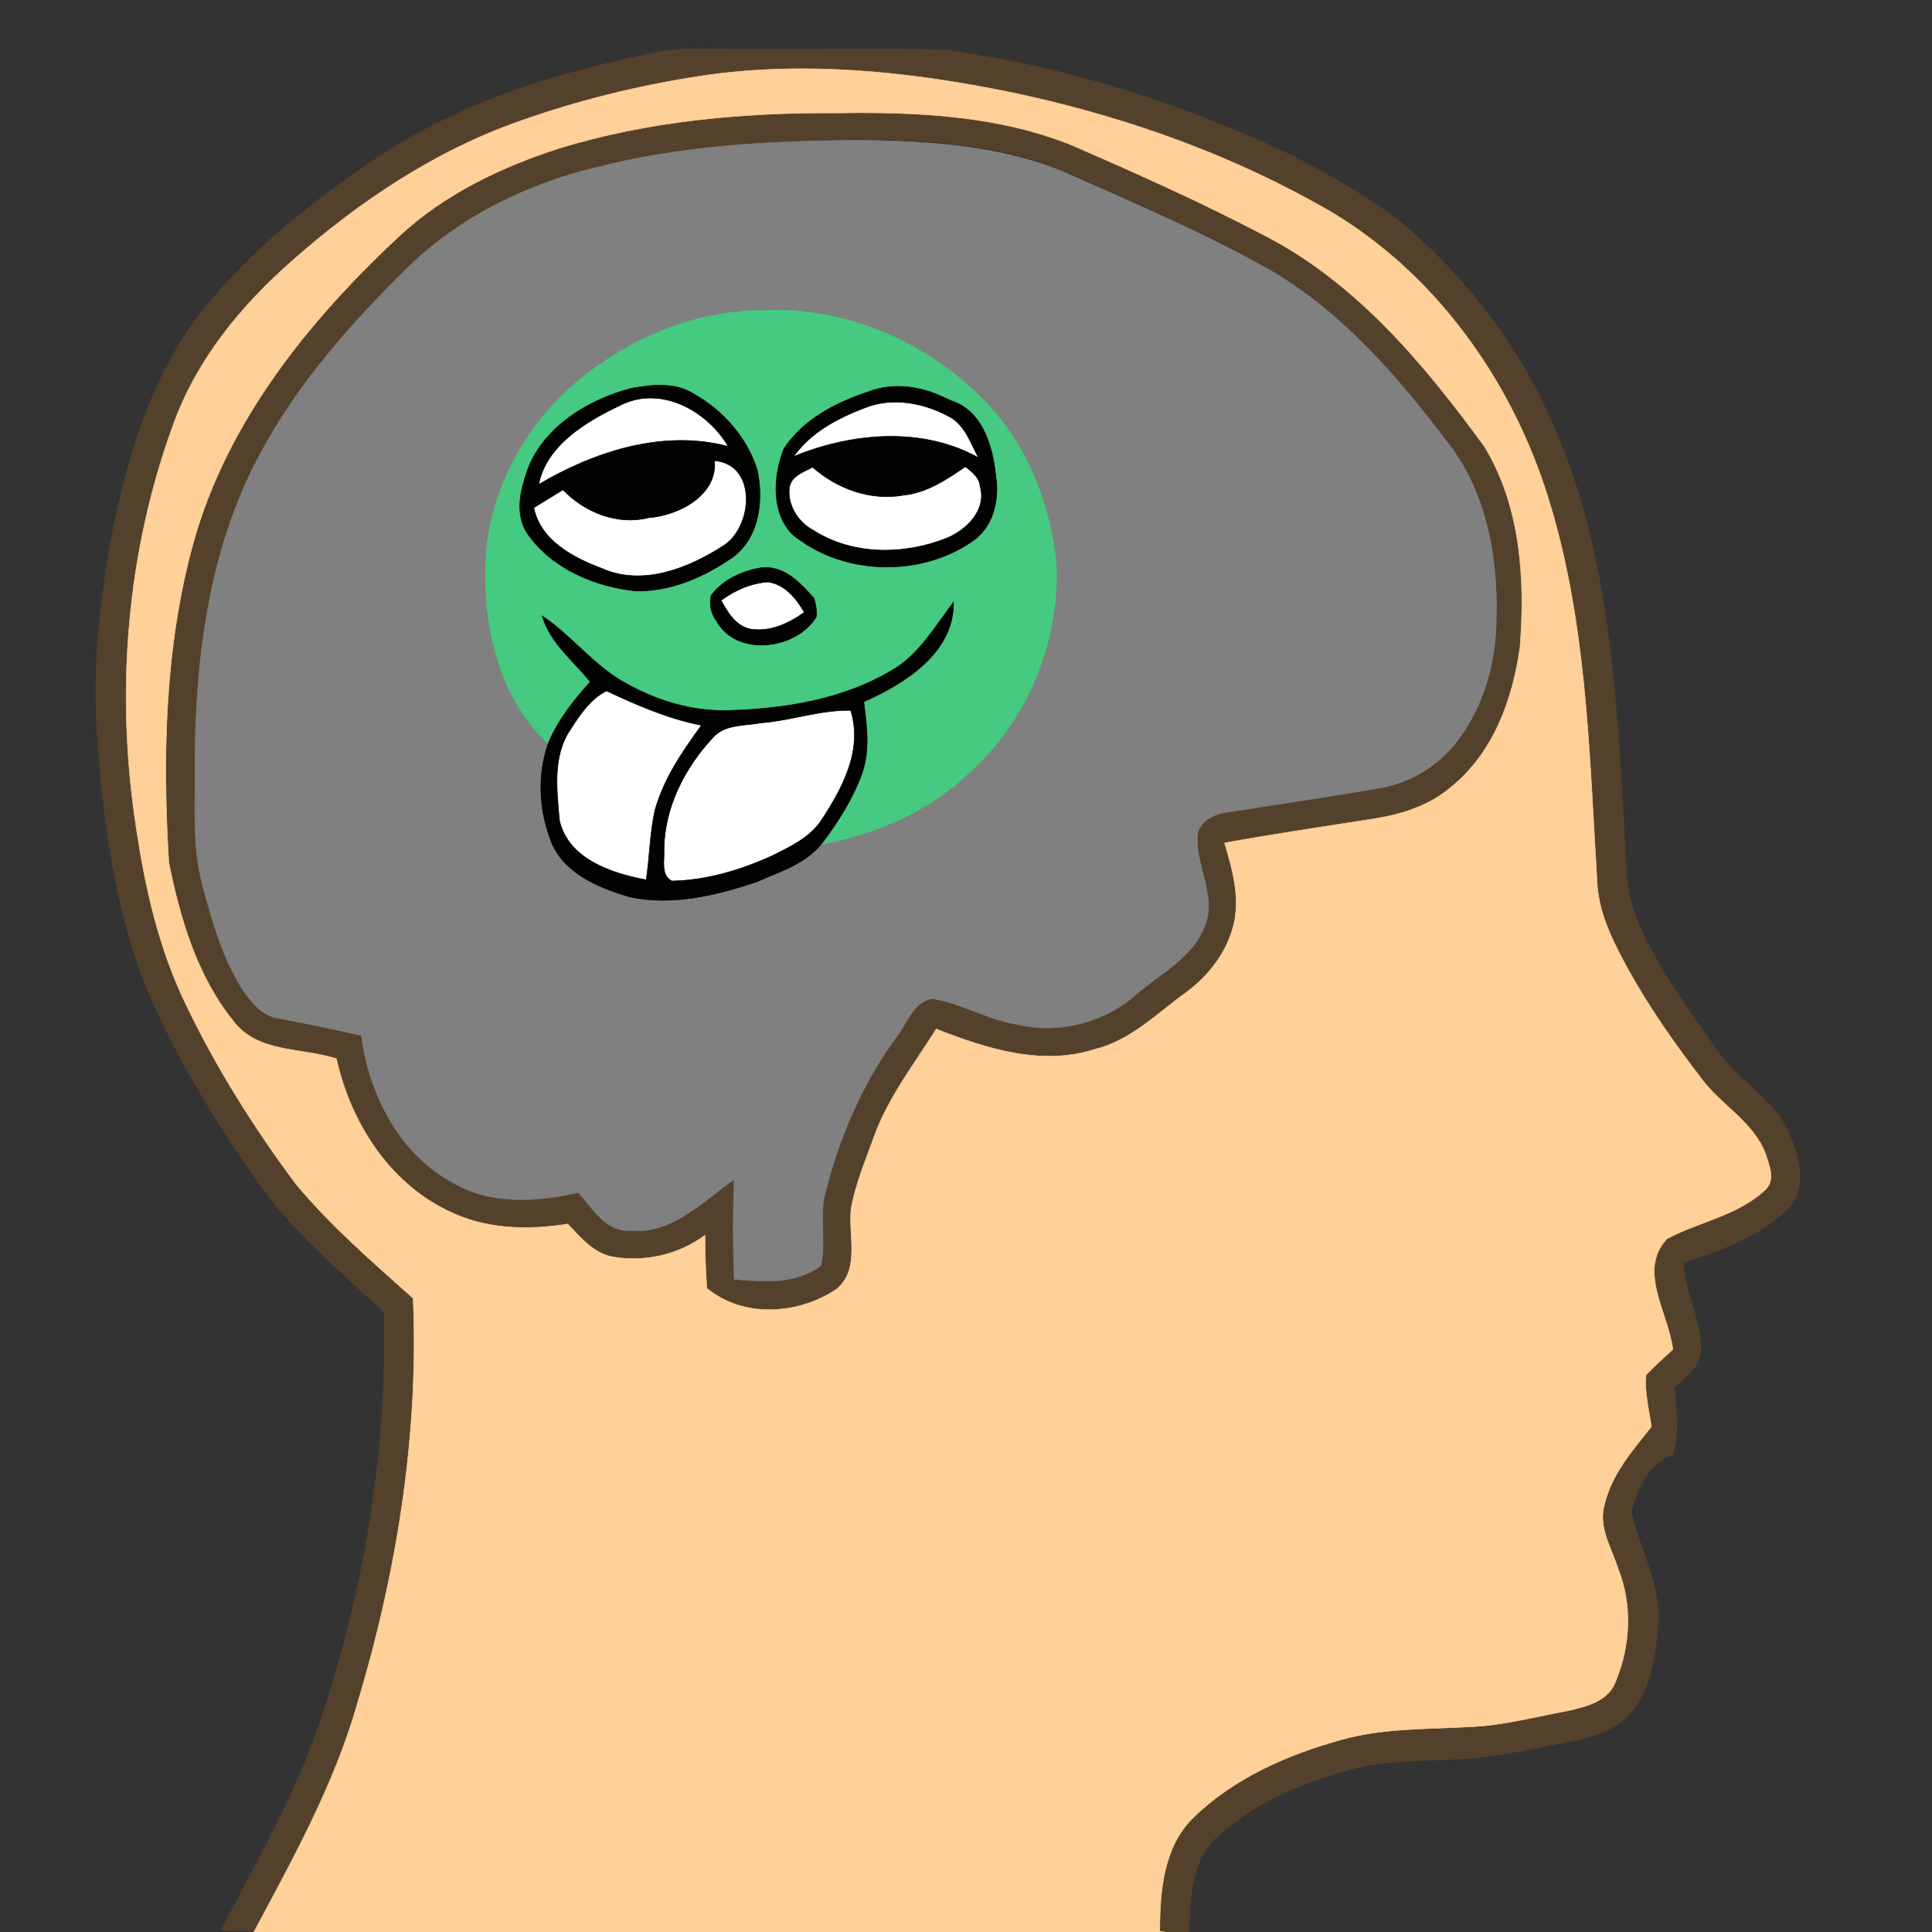 <?xml version="1.0" encoding="utf-8"?>
<!DOCTYPE svg PUBLIC "-//W3C//DTD SVG 1.1//EN" "http://www.w3.org/Graphics/SVG/1.1/DTD/svg11.dtd">
<svg version="1.1" id="Layer_1" xmlns="http://www.w3.org/2000/svg" xmlns:xlink="http://www.w3.org/1999/xlink" x="0px" y="0px"
	 viewBox="0 0 325 325" enable-background="new 0 0 325 325" xml:space="preserve">
<rect x="0" y="0" width="325" height="325" fill="#333333" stroke="none"/>
<g>
	<path fill="#FFFFFF" stroke="#FFFFFF" stroke-width="9.375000e-002" d="M104.3,68.2c6.8-3.5,14.7,0.9,18.3,6.9
		c-11-2.9-22.4,0.8-31.9,6.4C91.9,74.9,98.7,70.9,104.3,68.2z"/>
	<path fill="#FFFFFF" stroke="#FFFFFF" stroke-width="9.375000e-002" d="M145.5,68.6c4.8-1.8,10.1-0.8,14.4,1.6
		c2.5,1.4,3.4,4.4,4.7,6.8c-9.5-5.3-21.4-4.2-31.1-0.2C136.3,72.7,141,70.3,145.5,68.6z"/>
	<path fill="#FFFFFF" stroke="#FFFFFF" stroke-width="9.375000e-002" d="M120.2,77.5c7.3,0.6,6.5,11.1,1.5,14.3
		c-5.9,3.8-13.7,6.9-20.5,3.8c-4.8-1.8-10.3-4.6-11.4-10.2c1.6-1,3.2-2,4.9-3c3.7,3.8,9.1,6,14.4,4.7
		C114.1,86.8,120.7,83.4,120.2,77.5z"/>
	<path fill="#FFFFFF" stroke="#FFFFFF" stroke-width="9.375000e-002" d="M132.8,81.9c0.4-1.9,2.3-2.5,3.8-3.4
		c4.2,3.6,9.8,5.7,15.3,4.7c3.9-0.4,7.2-2.7,10.4-4.8c1.1,0.9,2.4,1.9,2.5,3.4c1.1,3.9-2.2,7.2-5.5,8.6c-7.2,2.9-15.9,3-22.6-1.3
		C134.2,87.8,132.4,84.9,132.8,81.9z"/>
	<path fill="#FFFFFF" stroke="#FFFFFF" stroke-width="9.375000e-002" d="M121.3,101c2.3-1.7,5-2.9,7.9-3.1c2.9,0.4,4.8,2.8,6.1,5.1
		c-2.6,1.9-5.9,3.5-9.2,2.8C123.7,105.2,122.4,102.9,121.3,101z"/>
	<path fill="#FFFFFF" stroke="#FFFFFF" stroke-width="9.375000e-002" d="M95.9,122.8c1.6-2.5,3.4-5.2,6.2-6.5
		c5.1,2.4,10.4,4.7,16,5.8c-3.2,4.4-6.3,8.9-7.8,14.2c-0.9,3.9-0.9,7.9-1.5,11.8c-5.8-1.1-13.1-3.5-14.6-10
		C93.6,133,92.8,127.3,95.9,122.8z"/>
	<path fill="#FFFFFF" stroke="#FFFFFF" stroke-width="9.375000e-002" d="M128.1,121.6c5-0.4,9.9-2.2,15-2.1c2.1,6.7-1.4,13.2-5,18.6
		c-1.9,2.9-5.3,4.4-8.3,5.9c-5.3,2.4-11,4.1-16.8,4.2c-1.8-1.1-1.1-3.4-1.3-5.1c0-7.2,3.4-13.9,8.3-19.1
		C122.1,121.7,125.4,122.1,128.1,121.6z"/>
	<path fill="#54412B" stroke="#54412B" stroke-width="9.375000e-002" d="M63.5,26.5c14-9.3,30.2-14.3,46.5-17.6
		c5.2-1.1,10.6-0.5,15.9-0.6c11,0.1,21.9-0.2,32.9,0.1c20.4,2.7,40.3,9.1,58.8,17.9c6.6,3.5,13.2,7.1,19,11.9
		c10.2,8.8,18.6,19.7,24.1,32.1c9.5,20.5,11,43.4,12.3,65.6c0.6,6.6-0.1,13.7,2.8,19.9c3.4,7.6,8.4,14.3,13.2,21.1
		c3.5,5.1,9.6,8,12,13.9c1.7,3.9,3.1,9.3-0.4,12.7c-4.8,4.6-11.3,6.9-17.5,8.9c0.3,5,3.1,9.6,3,14.7c0,2.8-2.5,4.5-4.4,6.2
		c0.3,3.8,0.8,7.7-0.3,11.4c-4.2,1.4-6,5.8-7,9.6c1.4,6.3,5,12.2,4.5,18.8c-0.4,5-1,10.4-4.2,14.6c-2.3,3-6.1,4.3-9.7,5.1
		c-5.7,1-11.3,2.4-17,2.9c-6.3,0.6-12.8,0.2-19.1,1.5c-8.7,2.2-17.4,5.6-24.2,11.8c-4.4,4-4.5,10.5-4.7,16c-1.7,0-3.4,0-5.1,0.1
		c0-6.7,0.6-14.3,5.7-19.2c6.8-6.6,15.7-10.5,24.7-13c7-2,14.4-1.8,21.6-2.2c5.6-0.3,11.1-1.8,16.6-2.7c3.1-0.7,6.9-1.6,8.1-5
		c2.5-5.9,2.7-12.9,0.4-18.9c-1.1-3.5-3.4-7-2.3-10.8c1.2-5.1,4.7-9.1,7.9-13.1c-0.4-2.9-1.2-5.8-0.9-8.7c1.3-1.6,2.9-2.9,4.5-4.3
		c-0.7-6-6-13.2-1-18.6c5.4-2.9,12-3.8,16.6-8.3c1.6-1.7,0.6-4.1,0-6c-2-5.3-7.3-8.1-10.6-12.4c-4.5-5.9-8.8-12.1-12.5-18.6
		c-2.4-4.4-4.8-9-5.2-14.1c-1.4-22.4-1.6-45.3-8.8-66.9C253.4,62.1,239.7,44,221,34c-16.1-8.9-33.7-14.8-51.6-18.6
		c-16.9-3.3-34.5-5.2-51.6-2.6c-10.3,1.6-20.6,4.1-30.4,7.6C73.1,25.4,60.3,34,49,44c-8.4,7.5-15.9,16.5-19.7,27.2
		c-7.9,21.6-9.9,45.2-6.3,67.8c1.5,10.2,3.8,20.4,8.3,29.7c5.1,10.8,11.5,20.9,18.6,30.4c5.9,7.1,12.9,13.1,19.7,19.2
		c1,23.2-2.8,46.5-9.5,68.6c-4,13.4-10.8,25.7-17.3,38c-1.9-0.1-3.7-0.1-5.6-0.2c6.1-11.7,12.8-23.2,16.9-35.8
		c7.3-21.9,11.1-45.1,10.5-68.2c-7.7-7.2-15.9-14-21.8-22.7c-7.2-10.3-13.7-21.1-18.5-32.7c-5.2-13.6-7.1-28.3-8-42.8
		c-0.6-10,0.4-19.9,2-29.7c2.5-13.5,6.2-27.3,14.3-38.6C40.8,43.2,51.9,34.3,63.5,26.5z"/>
	<path fill="#54412B" stroke="#54412B" stroke-width="9.375000e-002" d="M93.9,25c15.2-4.7,31.3-6.1,47.1-6
		c13.4-0.2,27.1,0.4,39.6,5.5c11,4.8,22,9.6,32.6,15.3c15.3,8,26.6,21.6,36.6,35.3c6.1,10,6.9,22.3,6,33.7
		c-1.2,8.8-4.6,17.9-11.6,23.6c-3.8,3.2-8.6,4.8-13.4,5.4c-8.2,1.3-16.5,2.5-24.7,4c1.4,4.7,2.8,9.8,1.3,14.6
		c-1.3,4.2-4.2,7.8-7.7,10.5c-4.9,3.5-9.4,8.1-15.4,9.6c-9,2.9-18.3-0.1-26.7-3.4c-3.8,5.9-8.1,11.6-10.5,18.2
		c-1.4,3.9-2.9,7.8-3.8,11.8c-0.6,4.5,1.6,10.3-2.4,13.7c-6.3,4.4-15.8,5-21.9-0.1c-0.2-3-0.2-5.9-0.3-8.9
		c-4.5,3.2-10.3,4.6-15.7,3.6c-3.2-0.6-5.3-3.3-7.4-5.5c-6.8,1.1-14,1-20.3-2.3c-9.9-4.8-16.3-15-18.6-25.5
		c-5.8-1.9-13.3-0.9-17.4-6.4c-6.1-7.6-8.9-17.3-10.8-26.6c-1.1-17.9-0.8-36.3,4.1-53.7c5.7-20.6,19.5-37.7,34.9-51.9
		C74.9,32.5,84.3,28.1,93.9,25 M100.2,28.2C88.4,31,77,36.7,68.3,45.3C59,54.5,50.2,64.4,43.9,75.9c-8.8,16.2-11.1,34.9-11.1,53
		c0.1,6.6-0.4,13.4,1.3,19.9c1.6,6,3.3,12,6.6,17.3c1.5,2.2,3.4,4.6,6.2,5c4.7,0.9,9.3,1.8,13.9,2.9c1.3,9.9,6.3,19.8,15.3,24.7
		c6.4,3.8,14.2,3.3,21.2,1.7c2.3,2.6,4.5,6.6,8.6,6.4c7.1,0.7,12.2-5,17.6-8.6c-0.1,5.6-0.1,11.2,0,16.8c4.9,0.4,10.4,0.9,14.6-2.3
		c0.8-3.7-0.1-7.5,0.5-11.3c2.3-9.6,6.2-18.9,12-26.9c1.9-2.3,3-6.3,6.3-6.7c4.9,0.8,9.2,3.6,14.1,4.3c7,1.7,14.7-0.2,20.1-5
		c4.1-3.6,9.6-6.2,11.6-11.6c1.9-4.9-1.3-9.8-1.3-14.7c-0.2-2.5,2.5-4,4.7-4.3c8.6-1.4,17.2-2.6,25.8-4.1c5.3-0.9,10.3-3.9,13.5-8.3
		c4.3-5.9,6.3-13.2,6.3-20.4c0.3-10.5-1.8-21.7-8.6-30c-8.3-10.9-17.6-21.5-29.5-28.5c-11.1-6.3-23-11.3-34.7-16.5
		c-11-4.6-23.1-5.2-34.9-5.3C129.3,23.7,114.5,24.4,100.2,28.2z"/>
	<path fill="#FFD098" stroke="#FFD098" stroke-width="9.375000e-002" d="M117.8,12.8c17.2-2.6,34.7-0.8,51.6,2.6
		c17.9,3.7,35.5,9.7,51.6,18.6c18.7,10,32.3,28.1,38.9,48.1c7.1,21.5,7.4,44.5,8.8,66.9c0.4,5.1,2.8,9.7,5.2,14.1
		c3.6,6.5,7.9,12.6,12.5,18.6c3.3,4.3,8.6,7.1,10.6,12.4c0.6,1.9,1.7,4.3,0,6c-4.6,4.4-11.2,5.4-16.6,8.3c-5,5.4,0.3,12.5,1,18.6
		c-1.5,1.4-3.1,2.8-4.5,4.3c-0.3,2.9,0.5,5.8,0.9,8.7c-3.2,4-6.7,8-7.9,13.1c-1.1,3.8,1.2,7.3,2.3,10.8c2.4,6,2.1,12.9-0.4,18.9
		c-1.2,3.4-5,4.3-8.1,5c-5.5,1-11,2.5-16.6,2.7c-7.2,0.4-14.6,0.2-21.6,2.2c-9,2.5-17.9,6.4-24.7,13c-5.1,4.9-5.7,12.5-5.7,19.2
		l0.9,0.1H43.4l-0.7,0c6.6-12.3,13.4-24.6,17.3-38c6.7-22.2,10.5-45.4,9.5-68.6c-6.8-6.1-13.8-12.1-19.7-19.2
		c-7.1-9.5-13.5-19.7-18.6-30.4c-4.5-9.3-6.8-19.5-8.3-29.7c-3.5-22.7-1.6-46.3,6.3-67.8C33.1,60.5,40.5,51.5,49,44
		c11.3-10,24.1-18.6,38.4-23.6C97.2,16.9,107.4,14.4,117.8,12.8 M93.9,25c-9.6,3.1-19,7.6-26.5,14.5C52.1,53.7,38.2,70.8,32.5,91.4
		c-4.8,17.4-5.2,35.8-4.1,53.7c1.9,9.4,4.7,19,10.8,26.6c4.1,5.5,11.6,4.5,17.4,6.4c2.3,10.5,8.7,20.7,18.6,25.5
		c6.3,3.2,13.5,3.4,20.3,2.3c2.1,2.2,4.2,4.8,7.4,5.5c5.5,1,11.2-0.3,15.7-3.6c0,2.9,0.1,5.9,0.3,8.9c6.1,5.1,15.5,4.5,21.9,0.1
		c4-3.4,1.8-9.2,2.4-13.7c0.8-4.1,2.4-7.9,3.8-11.8c2.4-6.7,6.8-12.3,10.5-18.2c8.4,3.3,17.7,6.3,26.7,3.4
		c6.1-1.5,10.5-6.1,15.4-9.6c3.5-2.6,6.4-6.2,7.7-10.5c1.5-4.9,0.1-9.9-1.3-14.6c8.2-1.5,16.4-2.7,24.7-4c4.8-0.7,9.7-2.2,13.4-5.4
		c7.1-5.7,10.4-14.8,11.6-23.6c0.9-11.4,0.1-23.7-6-33.7c-10-13.7-21.3-27.3-36.6-35.3c-10.6-5.6-21.6-10.5-32.6-15.3
		c-12.5-5.1-26.3-5.7-39.6-5.5C125.2,18.9,109.1,20.3,93.9,25z"/>
	<path fill="#808080" stroke="#808080" stroke-width="9.375000e-002" d="M100.2,28.2c14.3-3.7,29.1-4.5,43.8-4.6
		c11.8,0.1,23.9,0.8,34.9,5.3c11.7,5.2,23.5,10.2,34.7,16.5c12,7,21.2,17.6,29.5,28.5c6.8,8.3,8.9,19.5,8.6,30
		c0,7.2-2,14.6-6.3,20.4c-3.2,4.4-8.1,7.4-13.5,8.3c-8.6,1.5-17.2,2.7-25.8,4.1c-2.2,0.3-4.8,1.8-4.7,4.3c-0.1,4.9,3.2,9.8,1.3,14.7
		c-2,5.4-7.5,8-11.6,11.6c-5.4,4.8-13.1,6.7-20.1,5c-4.9-0.8-9.2-3.5-14.1-4.3c-3.3,0.4-4.4,4.4-6.3,6.7c-5.8,8-9.7,17.3-12,26.9
		c-0.6,3.7,0.3,7.6-0.5,11.3c-4.2,3.2-9.7,2.7-14.6,2.3c-0.2-5.6-0.2-11.2,0-16.8c-5.3,3.7-10.5,9.3-17.6,8.6
		c-4,0.2-6.2-3.7-8.6-6.4c-7,1.6-14.8,2.1-21.2-1.7c-9-4.9-14-14.8-15.3-24.7c-4.6-1.1-9.3-2-13.9-2.9c-2.9-0.4-4.7-2.8-6.2-5
		c-3.3-5.3-5-11.3-6.6-17.3c-1.8-6.5-1.2-13.3-1.3-19.9c0-18.1,2.3-36.9,11.1-53C50.2,64.4,59,54.5,68.3,45.3
		C77,36.7,88.4,31,100.2,28.2 M95,66C87,73.8,81.6,84.7,81.7,96c-0.4,10.4,2.7,21.8,10.5,29.1c-2,5.4-1.5,11.6,0.7,16.9
		c2.3,5.2,8.1,7.4,13.1,8.9c7.2,1.5,14.6-0.3,21.4-2.6c3.8-1.7,8.2-3,10.9-6.5c9-1.7,17.9-5.5,24.6-11.9
		c9.8-8.7,15.2-21.9,14.7-34.9c-0.9-9.2-4.2-18.3-10.1-25.5c-9.7-11.2-24.6-18.1-39.5-17.4C115.7,52.3,104,57.8,95,66z"/>
	<path fill="#46CA81" stroke="#46CA81" stroke-width="9.375000e-002" d="M177.7,95c-0.9-9.2-4.2-18.3-10.2-25.5
		c-9.7-11.2-24.6-18.1-39.5-17.3c-12.3,0.1-24,5.6-33,13.8C87,73.8,81.6,84.7,81.7,96c-0.3,10.4,2.7,21.8,10.5,29.1
		c1.6-4,4.3-7.3,7.1-10.4c-2.9-3.5-6.8-6.5-8.1-11.1c4.8,3.2,8.3,7.9,13.3,10.9c5.6,3.3,12,5.3,18.5,5c9.2-0.2,18.8-1.8,26.8-6.5
		c4.7-2.6,7.4-7.4,10.6-11.5c0.1,8.5-8.2,13.6-15.1,16.7c0.5,4,1.1,8.2-0.3,12.1c-1.5,4.2-4,8.1-6.7,11.7c9-1.7,17.9-5.5,24.6-11.9
		C172.8,121.3,178.2,108.1,177.7,95z M88.9,90.1c-2.6-3.6-1.2-8.2,0.2-11.9c3.1-6.9,10.2-11,17.2-12.8c3.4-0.6,7.2-1,10.3,0.9
		c5,2.8,9.1,7.4,10.8,12.9c1.1,5.2,0.3,11.6-4.4,14.8c-4.6,3.2-10.2,5.6-16,5.5C100.2,98.8,93,95.8,88.9,90.1z M137.3,103.8
		c-3.4,5.5-13.4,6.8-16.8,0.7c-0.9-1.2-1.2-2.8-0.9-4.2c2-2.7,5.3-4.2,8.5-4.7c3.8-0.4,6.5,2.5,8.8,5.1
		C137.1,100.3,137.6,104.1,137.3,103.8z M163.3,91.3c-8.9,5.9-21.8,5.4-30-1.5c-3.6-3.7-3.2-9.7-1.5-14.2c3.2-5,8.8-7.9,14.3-9.7
		c3.9-1.5,8.2-1,11.9,0.6c0.5,0.2,1.5,0.7,2,0.9c5.3,1.7,7,7.7,7.5,12.6C168.3,84.3,167.1,89,163.3,91.3z"/>
	<path fill="#020201" stroke="#020201" stroke-width="9.375000e-002" d="M106.3,65.3c3.4-0.6,7.2-1,10.3,0.9
		c5,2.8,9.1,7.4,10.8,12.9c1.1,5.2,0.3,11.6-4.4,14.8c-4.7,3.2-10.2,5.6-16,5.5c-6.9-0.7-14-3.7-18.1-9.4c-2.6-3.6-1.2-8.2,0.2-11.9
		C92.2,71.3,99.3,67.1,106.3,65.3 M104.3,68.2c-5.7,2.7-12.4,6.7-13.7,13.3c9.5-5.6,21-9.3,31.9-6.4C119,69.1,111.1,64.7,104.3,68.2
		 M120.2,77.5c0.5,5.9-6.1,9.2-11.1,9.6c-5.3,1.3-10.7-0.9-14.4-4.7c-1.6,1-3.3,2-4.9,3c1.1,5.5,6.6,8.4,11.4,10.2
		c6.9,3.1,14.6,0,20.5-3.8C126.7,88.6,127.4,78.1,120.2,77.5z"/>
	<path fill="#020201" stroke="#020201" stroke-width="9.375000e-002" d="M131.8,75.6c3.2-5,8.8-7.9,14.3-9.7c3.9-1.5,8.2-1,11.9,0.6
		c0.5,0.2,1.5,0.7,2,0.9c5.3,1.7,7,7.7,7.5,12.6c0.7,4.2-0.5,8.9-4.3,11.3c-8.9,5.9-21.8,5.4-30-1.5
		C129.7,86.1,130.1,80.1,131.8,75.6 M145.5,68.6c-4.5,1.7-9.1,4.1-12,8.2c9.7-4,21.6-5.1,31.1,0.2c-1.3-2.4-2.2-5.3-4.7-6.8
		C155.6,67.8,150.2,66.7,145.5,68.6 M132.8,81.9c-0.4,3,1.4,5.9,4,7.3c6.7,4.3,15.4,4.2,22.6,1.3c3.3-1.4,6.6-4.7,5.5-8.6
		c-0.1-1.6-1.4-2.5-2.5-3.4c-3.2,2.2-6.5,4.4-10.4,4.8c-5.6,1-11.2-1.1-15.3-4.7C135.2,79.4,133.2,80,132.8,81.9z"/>
	<path fill="#020201" stroke="#020201" stroke-width="9.375000e-002" d="M119.6,100.2c2-2.7,5.3-4.2,8.5-4.7
		c3.8-0.4,6.5,2.5,8.8,5.1c0.4,1.1,0.5,2.2,0.4,3.2c-3.4,5.5-13.4,6.8-16.8,0.6C119.6,103.2,119.3,101.7,119.6,100.2 M121.3,101
		c1.1,2,2.4,4.2,4.8,4.8c3.3,0.6,6.6-0.9,9.2-2.8c-1.4-2.4-3.3-4.7-6.1-5.1C126.3,98.1,123.6,99.3,121.3,101z"/>
	<path fill="#020201" stroke="#020201" stroke-width="9.375000e-002" d="M149.8,112.9c4.7-2.6,7.4-7.4,10.6-11.6
		c0.1,8.5-8.2,13.6-15.1,16.7c0.5,4,1.1,8.2-0.3,12.1c-1.5,4.2-4,8.1-6.7,11.7c-2.7,3.5-7.1,4.8-10.9,6.5
		c-6.8,2.3-14.2,4.1-21.4,2.6c-5.1-1.5-10.8-3.8-13.1-8.9c-2.2-5.3-2.6-11.4-0.7-16.9c1.6-3.9,4.3-7.3,7.1-10.4
		c-2.9-3.6-6.8-6.6-8.1-11.1c4.8,3.2,8.3,7.9,13.3,10.9c5.6,3.3,12,5.3,18.5,5C132.3,119.2,141.8,117.6,149.8,112.9 M95.9,122.8
		c-3,4.5-2.2,10.2-1.8,15.2c1.5,6.5,8.7,8.9,14.6,10c0.6-3.9,0.6-7.9,1.5-11.8c1.5-5.3,4.6-9.8,7.8-14.2c-5.6-1.1-10.9-3.4-16-5.8
		C99.3,117.6,97.5,120.3,95.9,122.8 M128.1,121.6c-2.7,0.5-6.1,0.2-8.1,2.4c-4.8,5.1-8.3,11.9-8.3,19.1c0.1,1.7-0.6,4.1,1.3,5.1
		c5.8-0.1,11.5-1.8,16.8-4.2c3-1.5,6.3-3,8.3-5.9c3.6-5.5,7.1-11.9,5-18.6C138,119.4,133.1,121.2,128.1,121.6z"/>
</g>
</svg>
